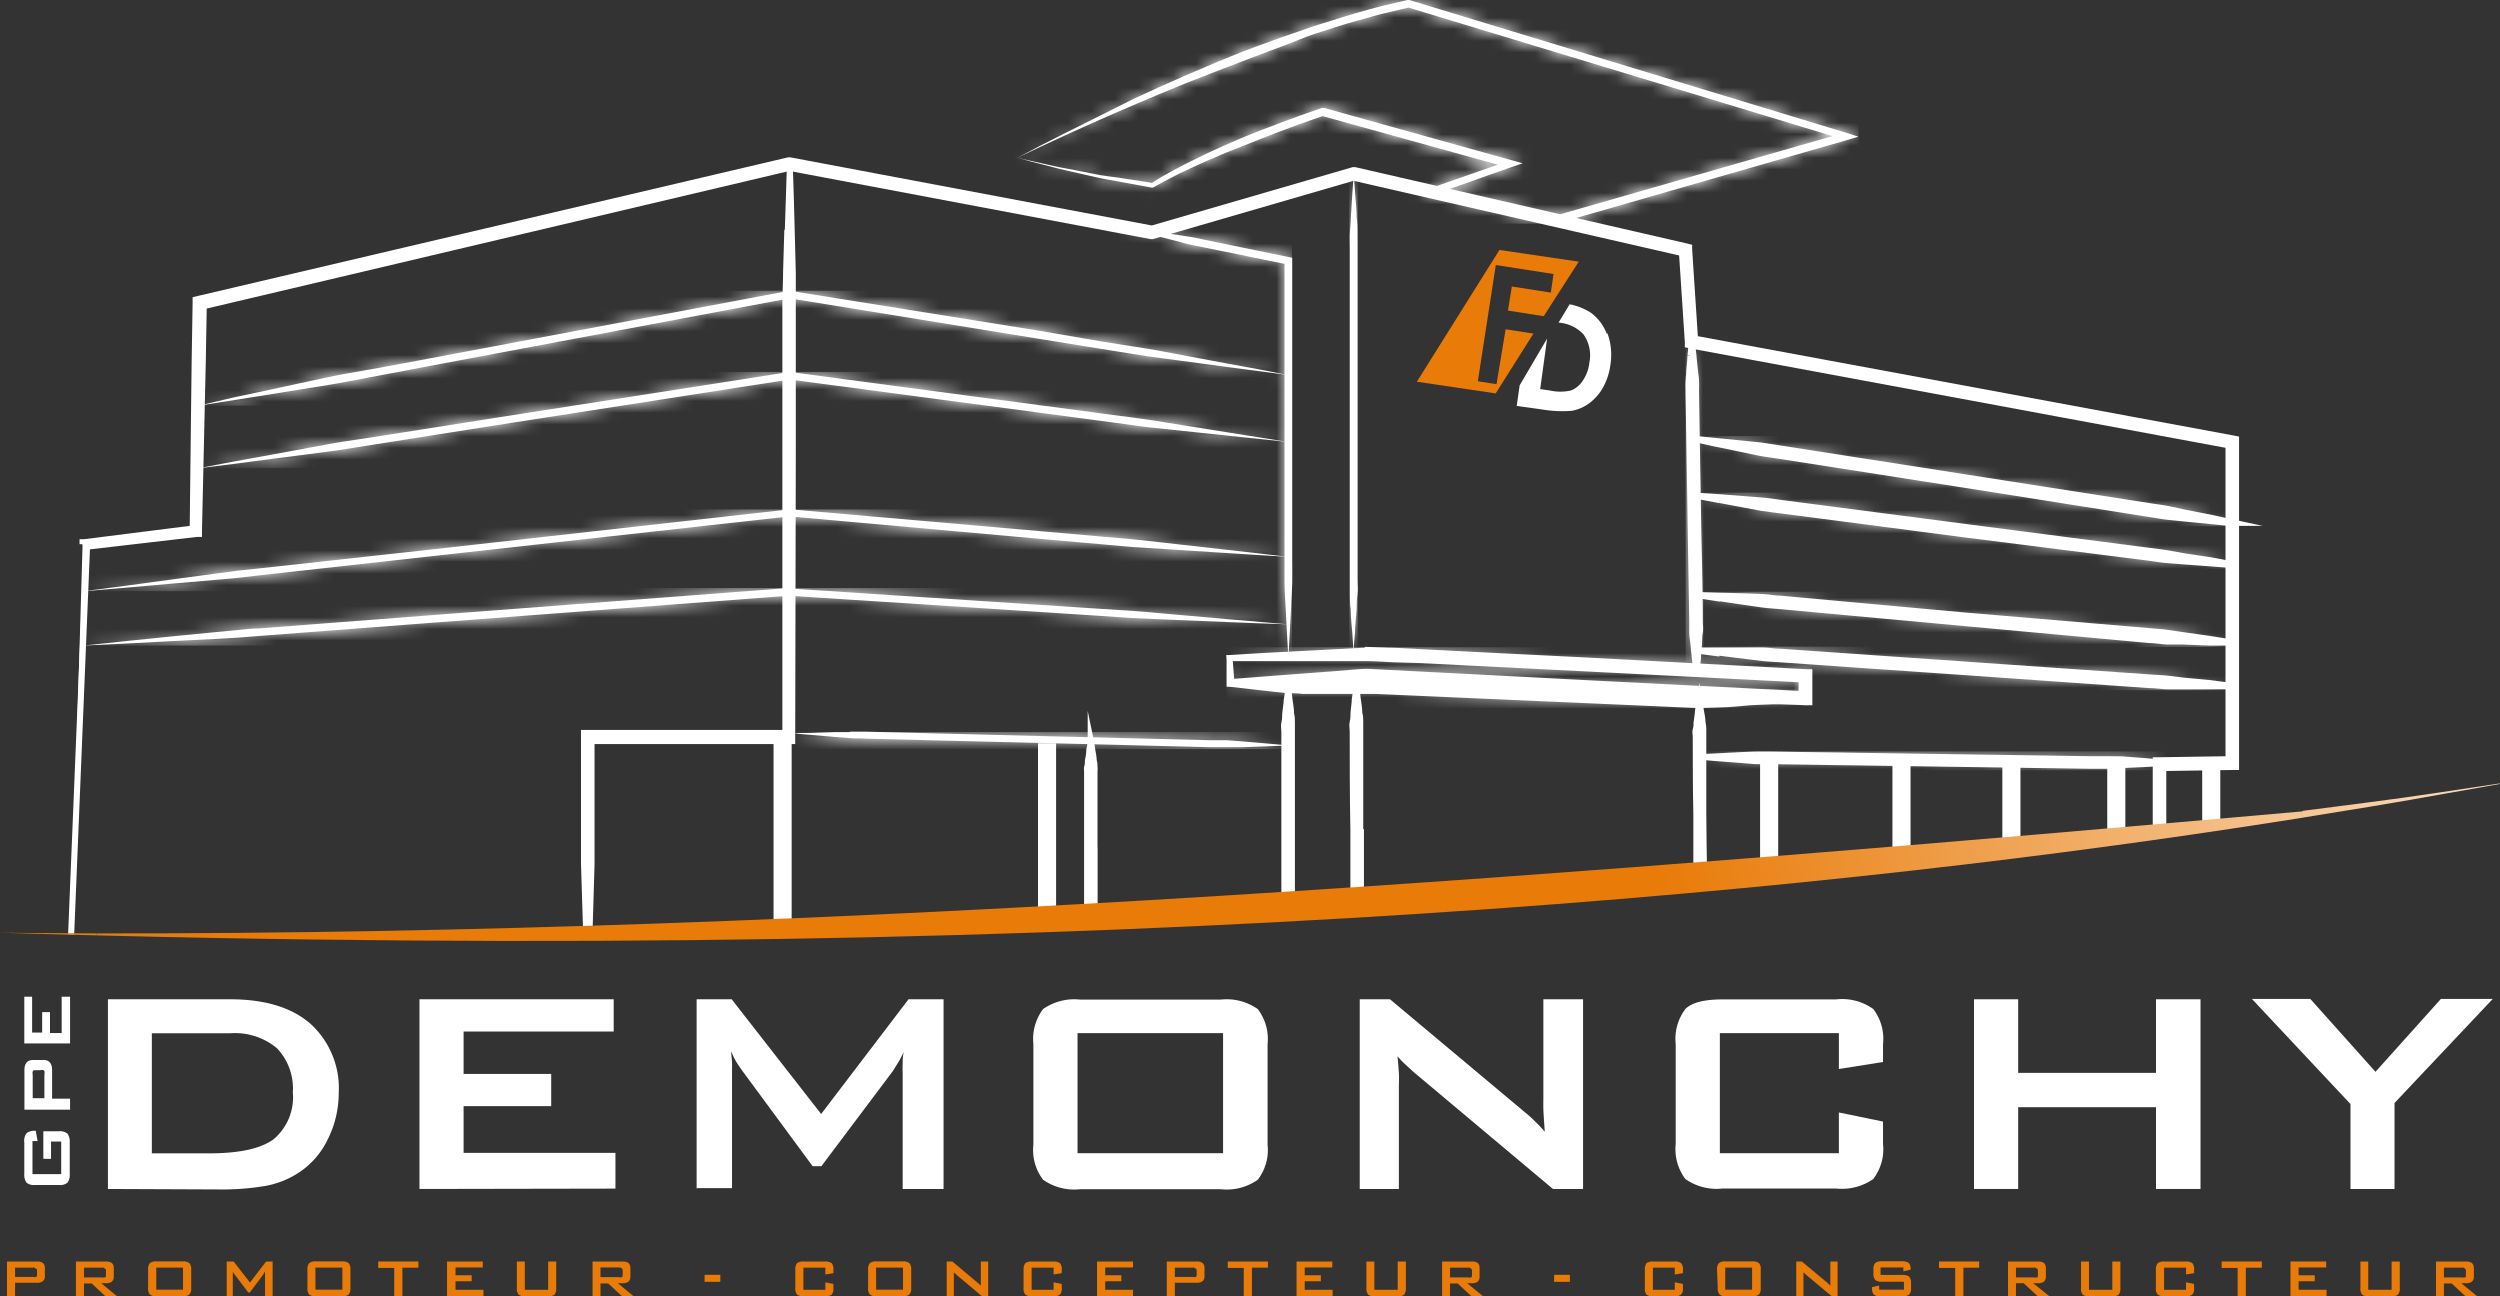 <svg xmlns="http://www.w3.org/2000/svg" xmlns:xlink="http://www.w3.org/1999/xlink" viewBox="0 0 214.03 110.98"><rect x="0" y="0" width="214.03" height="110.98" fill="#333333" stroke="none"/><defs><mask id="a" x="86.94" y="0" width="72.21" height="19.15" maskUnits="userSpaceOnUse"><g transform="translate(0 0)"><path d="M120.5,0l-2.22.52-1.09.29-1.09.31L115,1.45l-1.08.34c-.72.23-1.45.44-2.16.7l-2.14.74L107.5,4c-.71.26-1.41.53-2.11.82s-1.4.57-2.09.87l-2.08.89-2.07.92-2.05.94-2,1-2,1-2,1c-1.34.67-2.69,1.36-4,2.07,1.35-.66,2.72-1.29,4.09-1.92.69-.31,1.37-.63,2.06-.93s1.37-.62,2.07-.92l2.07-.89,2.08-.88,2.09-.86,2.1-.82c.7-.29,1.41-.54,2.11-.81s1.4-.55,2.11-.81l2.11-.79L112,3.09c.71-.26,1.43-.46,2.15-.7l1.07-.34,1.08-.31,1.09-.3c.36-.11.72-.21,1.08-.29l2.11-.5,36.31,11L133.1,18.48l-9.39-2.16,5.65-2,1-.34-1-.28-16-4.46-.09,0-.1,0q-1.89.64-3.75,1.35l-.94.36q-.47.16-.93.36l-.93.37c-.31.12-.61.26-.92.39l-.91.4-.91.41-.91.43-.9.44c-.3.14-.59.3-.89.45l-.89.47-.87.49-.8.49-2.87-.44L95,15.11,94.23,15l-1.46-.29-1.46-.28-.73-.14-.73-.16-1.46-.33c-.48-.1-1-.22-1.44-.34.48.14,1,.28,1.43.4l1.45.37.72.19.72.17,1.46.33,1.45.33.73.14.74.13,2.94.54h.06l.06,0,.87-.48.88-.46c.29-.16.59-.3.89-.44s.59-.29.9-.42l.9-.41.91-.39c.3-.14.61-.26.91-.39l.93-.37,1.84-.73c.62-.25,1.23-.49,1.85-.72,1.21-.46,2.43-.9,3.64-1.31l15,4.16-5.73,2-1,.37,1.08.25,10.54,2.42.09,0,.07,0L158.1,12l1-.3-1-.32L120.65,0l-.08,0-.08,0Z" fill="#fff"></path></g></mask><mask id="b" x="95.78" y="19.35" width="14.82" height="36.99" maskUnits="userSpaceOnUse"><g transform="translate(0 0)"><path d="M97.59,19.83l1.79.46,1.79.47c.29.08.59.16.9.22l.9.18,7,1.43V47.84c0,.71,0,1.42,0,2.12s.07,1.42.1,2.13l.11,2.12.12,2.13.12-2.13.11-2.12c0-.71.08-1.42.1-2.13s0-1.41,0-2.12V22.07l-.25-.05-7.24-1.49-.9-.19c-.3-.06-.61-.1-.92-.15l-1.83-.28-1.83-.28-1.83-.27,1.79.48Z" fill="#fff"></path></g></mask><mask id="c" x="144.29" y="28.98" width="1.54" height="28.92" maskUnits="userSpaceOnUse"><g transform="translate(0 0)"><path d="M144.72,30.46c0,.39-.06.87-.1,1.4q0,.41-.06.87a3.53,3.53,0,0,0,0,.46c0,.16,0,.32,0,.49.05,2.66.11,6.21.16,9.76s.12,7.1.16,9.77c0,.33,0,.65,0,.95s.06.59.09.86c.05.54.1,1,.14,1.4.09.78.15,1.22.15,1.22s0-.44.1-1.22c0-.39.07-.87.1-1.4,0-.27,0-.56.06-.87s0-.62,0-.95c0-2.67-.1-6.22-.16-9.77s-.12-7.1-.16-9.77v-.49a3.46,3.46,0,0,0,0-.46c0-.31-.05-.59-.08-.86-.06-.54-.11-1-.14-1.4l-.14-1.22-.11,1.22" fill="#fff"></path></g></mask><mask id="d" x="105" y="55.41" width="50.14" height="4.94" maskUnits="userSpaceOnUse"><g transform="translate(0 0)"><path d="M105.26,56.34H117c.78,0,1.56.07,2.33.1l2.35.07,4.69.24,9.39.47,18.48.94v1.26l-18.41-.93L126.45,58l-4.69-.24-4.69-.24h0c-.49,0-1,.06-1.47.09l-1.46.12-2.93.22-5.79.44ZM117,55.7l-5.87.31-2.93.15-2.93.18v2.19h.07l5.88-.15,2.94-.07,1.47,0,1.44,0c1.56,0,3.12.11,4.68.19l4.69.2,9.37.47,18.75.95.34,0V57.55l-.31,0-18.78-1-9.39-.47-4.7-.24-2.35-.12c-.78,0-1.56-.06-2.34-.08l0,0Z" fill="#fff"></path></g></mask><mask id="e" x="115.52" y="14.86" width="0.71" height="41.12" maskUnits="userSpaceOnUse"><g transform="translate(0 0)"><path d="M115.86,15.33c0,.3-.06.74-.09,1.3s-.08,1.25-.12,2c0,.39-.05.81-.08,1.25s0,.89,0,1.38c0,3.85,0,9,0,14.13s0,10.28,0,14.13c0,.48,0,1,0,1.38s0,.86.07,1.25c0,.78.09,1.46.13,2,.07,1.13.12,1.77.12,1.77s0-.64.12-1.77c0-.56.08-1.24.13-2,0-.4,0-.81.07-1.25s0-.9,0-1.38c0-3.86,0-9,0-14.13s0-10.28,0-14.14c0-.48,0-1,0-1.38s0-.86-.07-1.25c0-.78-.09-1.46-.12-2s-.07-1-.09-1.31l0-.46,0,.46" fill="#fff"></path></g></mask><mask id="f" x="67.5" y="62.67" width="42.78" height="1.46" maskUnits="userSpaceOnUse"><g transform="translate(0 0)"><path d="M72.75,62.68l-1.29,0-2.12.07c-.58,0-1,0-1.36.05l-.48,0,.48,0,1.36.11,2.1.18,1.3.1c.45.05.94,0,1.44.05l14.7.36,14.7.37c.51,0,1,0,1.44,0l1.3,0,2.11-.07,1.85-.08-1.84-.17-2.11-.18-1.29-.1c-.46,0-.94,0-1.44,0l-14.7-.36-14.71-.37c-.42,0-.81,0-1.2,0h-.24" fill="#fff"></path></g></mask><mask id="g" x="145.11" y="64.33" width="40.45" height="1.61" maskUnits="userSpaceOnUse"><g transform="translate(0 0)"><path d="M150.27,64.6l-1.21.05-2,.1-1.27.06-.45,0,.45,0c.28,0,.71.07,1.26.1l2,.15,1.21.1c.25,0,.51,0,.78,0h.56l13.73.2,13.72.2h.57c.27,0,.53,0,.77,0l1.22-.06,2-.09,1.71-.1-1.71-.15-2-.15L180.41,65c-.25,0-.5,0-.77,0h-.58l-13.72-.2-13.73-.2h-1.34" fill="#fff"></path></g></mask><mask id="h" x="105.03" y="58.21" width="49.46" height="2.41" maskUnits="userSpaceOnUse"><g transform="translate(0 0)"><path d="M111.56,58.47c-.42,0-.84,0-1.25.06l-2.5,0h-2.52l2.5.29,1.25.14,1.27.13c.41,0,.83,0,1.25.06h5.63l.63,0,2.51.11,5,.22,20.07.88h0l2.2-.07c.37,0,.74-.05,1.11-.07l1.09-.1L152,60c.73-.05,1.46-.13,2.2-.19L152,59.72l-2.2,0-1.11,0c-.36,0-.73,0-1.1,0-.72,0-1.45.09-2.17.09l-20.07-.9-5-.24-2.51-.1-.63,0h-5.66" fill="#fff"></path></g></mask><mask id="i" x="16.97" y="24.89" width="93.32" height="9.84" maskUnits="userSpaceOnUse"><g transform="translate(0 0)"><path d="M67.53,24.9,42.22,29.66,35.9,30.85l-3.17.59L29.57,32c-1.06.19-2.11.43-3.16.65l-3.14.68L20.12,34,17,34.73l3.19-.5,3.18-.51,3.18-.51c1.06-.18,2.12-.33,3.17-.54l3.17-.6L36,31.48l6.33-1.19,25.26-4.75L88.9,29l5.33.86,2.67.43,1.33.21,1.34.18,5.36.72,5.37.71c-1.77-.35-3.55-.69-5.31-1l-5.32-1c-.44-.08-.88-.17-1.33-.24s-.89-.14-1.33-.21l-2.67-.42L89,28.32,67.66,24.9h-.13Z" fill="#fff"></path></g></mask><mask id="j" x="16.97" y="31.84" width="93.32" height="8.24" maskUnits="userSpaceOnUse"><g transform="translate(0 0)"><path d="M67.54,31.85,42.24,35.8l-6.33,1-3.17.5-3.16.48c-1.06.16-2.11.37-3.16.56l-3.14.58-3.15.57-3.15.6,3.18-.39,3.17-.42,3.18-.41c1.06-.15,2.12-.26,3.17-.44l3.17-.5L36,37.43l6.33-1L67.6,32.49l21.3,2.83,5.34.71,2.66.36c.45.06.89.13,1.34.18s.89.1,1.34.14l5.35.57,5.36.56L105,37l-5.31-.85c-.44-.07-.88-.15-1.33-.21L97,35.75l-2.67-.35L89,34.69,67.65,31.85h-.11Z" fill="#fff"></path></g></mask><mask id="k" x="7.12" y="43.6" width="103.16" height="7.06" maskUnits="userSpaceOnUse"><g transform="translate(0 0)"><path d="M67.56,43.61,37.32,47,22.21,48.66l-1.9.2-1.88.25-3.77.51c-2.52.34-5,.68-7.54,1,2.53-.2,5.06-.43,7.58-.65l3.79-.33c.63-.06,1.27-.1,1.89-.17l1.89-.22,15.12-1.68,30.2-3.36L88.9,46.12l5.34.47,2.66.24,2.68.17,5.34.34,2.68.17,2.67.16-2.66-.31-2.67-.3-5.32-.6L97,46.17l-2.67-.23L89,45.47,67.61,43.6h0Z" fill="#fff"></path></g></mask><mask id="l" x="7.12" y="50.34" width="103.16" height="4.93" maskUnits="userSpaceOnUse"><g transform="translate(0 0)"><path d="M67.48,50.34l-30.19,2.3L22.2,53.8c-.63,0-1.26.08-1.89.14s-1.26.12-1.88.18l-3.77.37c-2.52.25-5,.51-7.54.78q3.8-.17,7.57-.38l3.78-.19,1.89-.11,1.89-.15,15.09-1.15L67.51,51l21.37,1.38,5.34.35,2.67.18,2.68.12,5.36.22c1.78.08,3.57.14,5.36.2L105,53l-5.34-.47c-.89-.08-1.78-.17-2.67-.23l-2.67-.17-5.35-.35-21.39-1.4h0Z" fill="#fff"></path></g></mask><mask id="m" x="144.8" y="37.33" width="46.7" height="7.72" maskUnits="userSpaceOnUse"><g transform="translate(0 0)"><path d="M147,38l2.26.47c.43.1.9.19,1.39.29s1,.15,1.55.24l15.87,2.48L184,44c.55.07,1.06.19,1.56.24l1.41.14,2.3.23,1.48.15.52,0-.51-.11-1.46-.32L187,43.88l-1.39-.3c-.5-.1-1-.15-1.56-.24l-15.87-2.48-15.88-2.48c-.54-.07-1.05-.18-1.55-.24L149.35,38l-2.29-.23-2-.19,2,.44" fill="#fff"></path></g></mask><mask id="n" x="145.03" y="42.17" width="46.47" height="6.5" maskUnits="userSpaceOnUse"><g transform="translate(0 0)"><path d="M147.25,42.81l2.25.42,1.38.26c.49.08,1,.12,1.55.2l15.79,2.06,15.8,2c.53.07,1,.16,1.54.2l1.4.11,2.28.17c.64.06,1.14.08,1.47.11l.53,0-.52-.09c-.33-.07-.82-.17-1.45-.28L187,47.63l-1.39-.25c-.49-.09-1-.13-1.54-.21l-15.8-2.05-15.79-2.06c-.54-.06-1-.16-1.55-.2s-1-.08-1.4-.11l-2.29-.18-2-.13,2,.38" fill="#fff"></path></g></mask><mask id="o" x="145.03" y="50.66" width="46.38" height="4.73" maskUnits="userSpaceOnUse"><g transform="translate(0 0)"><path d="M147.25,51.22l2.25.33,1.38.2c.49.07,1,.09,1.54.14l15.77,1.45L184,54.79c.54,0,1.05.12,1.54.13l1.4,0,2.27.09,1.47,0h.51l-.51-.07-1.45-.23-2.25-.32-1.38-.2c-.49-.08-1-.09-1.54-.15L168.24,52.7l-15.76-1.44c-.54,0-1-.12-1.54-.14l-1.4-.06L147.27,51l-2-.06,2,.31" fill="#fff"></path></g></mask><mask id="p" x="145" y="55.36" width="46.5" height="3.73" maskUnits="userSpaceOnUse"><g transform="translate(0 0)"><path d="M147.23,55.88l2.26.28,1.39.17c.49.06,1,.07,1.54.11,4.31.3,10.06.71,15.81,1.1L184,58.65c.54,0,1.06.09,1.55.1l1.4,0,2.28,0h2l-.52-.07-1.45-.19L187,58.28l-1.39-.17c-.49-.06-1-.06-1.55-.11l-15.8-1.1-15.81-1.1c-.53,0-1.05-.1-1.54-.11l-1.4,0-2.28,0-2,0,2,.26" fill="#fff"></path></g></mask><linearGradient id="q" x1="236.7" y1="51.61" x2="145.8" y2="24.78" gradientTransform="matrix(1, 0, 0, -1, 0, 110.68)" gradientUnits="userSpaceOnUse"><stop offset="0" stop-color="#fff"></stop><stop offset="1" stop-color="#e97b08"></stop></linearGradient><linearGradient id="r" x1="225.12" y1="95.95" x2="132.96" y2="68.74" xlink:href="#q"></linearGradient><linearGradient id="s" x1="230.57" y1="73.5" x2="138.87" y2="46.43" xlink:href="#q"></linearGradient></defs><title>logo</title><path d="M67,79.5V63.2" transform="translate(0 0)" fill="none" stroke="#fff" stroke-miterlimit="10" stroke-width="1.55"></path><path d="M89.64,78.68V63.63" transform="translate(0 0)" fill="none" stroke="#fff" stroke-miterlimit="10" stroke-width="1.55"></path><path d="M151.46,74.36v-9" transform="translate(0 0)" fill="none" stroke="#fff" stroke-miterlimit="10" stroke-width="1.55"></path><path d="M162.79,73.23V65.34" transform="translate(0 0)" fill="none" stroke="#fff" stroke-miterlimit="10" stroke-width="1.55"></path><path d="M172.2,72.23V65.34" transform="translate(0 0)" fill="none" stroke="#fff" stroke-miterlimit="10" stroke-width="1.55"></path><path d="M181.18,71.32v-6" transform="translate(0 0)" fill="none" stroke="#fff" stroke-miterlimit="10" stroke-width="1.55"></path><path d="M189.31,70.33v-5" transform="translate(0 0)" fill="none" stroke="#fff" stroke-miterlimit="10" stroke-width="1.55"></path><path d="M5.05,96.85a1,1,0,0,1,.73.21,1.17,1.17,0,0,1,.19.75v2.68a1.18,1.18,0,0,1-.19.76,1,1,0,0,1-.73.2H3a1,1,0,0,1-.73-.2,1.18,1.18,0,0,1-.19-.76V97.81A1.06,1.06,0,0,1,2.29,97a1.16,1.16,0,0,1,.77-.19l.16.88H2.78v2.83H5.24V97.73H4.37v1.48H3.71V96.85Z" transform="translate(0 0)" fill="#fff"></path><path d="M3.7,90.74c.5,0,.76.29.76.88v2.44H6V95H2.09V91.62q0-.87.75-.87H3.7Zm-.23.88H3.06c-.13,0-.22,0-.26.11a.65.65,0,0,0,0,.29v2h1V92a.65.65,0,0,0,0-.29c0-.08-.13-.11-.26-.11Z" transform="translate(0 0)" fill="#fff"></path><path d="M6,85.33v4H2.08v-4h.67v3.07h.86V86.65h.67v1.79h1V85.33Z" transform="translate(0 0)" fill="#fff"></path><path d="M120.5,0l-2.22.52-1.09.29-1.09.31L115,1.45l-1.08.34c-.72.23-1.45.44-2.16.7l-2.14.74L107.5,4c-.71.26-1.41.53-2.11.82s-1.4.57-2.09.87l-2.08.89-2.07.92-2.05.94-2,1-2,1-2,1c-1.34.67-2.69,1.36-4,2.07,1.35-.66,2.72-1.29,4.09-1.92.69-.31,1.37-.63,2.06-.93s1.37-.62,2.07-.92l2.07-.89,2.08-.88,2.09-.86,2.1-.82c.7-.29,1.41-.54,2.11-.81s1.4-.55,2.11-.81l2.11-.79L112,3.09c.71-.26,1.43-.46,2.15-.7l1.07-.34,1.08-.31,1.09-.3c.36-.11.72-.21,1.08-.29l2.11-.5,36.31,11L133.1,18.48l-9.39-2.16,5.65-2,1-.34-1-.28-16-4.46-.09,0-.1,0q-1.89.64-3.75,1.35l-.94.36q-.47.16-.93.36l-.93.37c-.31.12-.61.26-.92.39l-.91.4-.91.41-.91.43-.9.44c-.3.14-.59.3-.89.45l-.89.47-.87.49-.8.49-2.87-.44L95,15.11,94.23,15l-1.46-.29-1.46-.28-.73-.14-.73-.16-1.46-.33c-.48-.1-1-.22-1.44-.34.48.14,1,.28,1.43.4l1.45.37.72.19.72.17,1.46.33,1.45.33.73.14.74.13,2.94.54h.06l.06,0,.87-.48.88-.46c.29-.16.59-.3.89-.44s.59-.29.9-.42l.9-.41.91-.39c.3-.14.61-.26.91-.39l.93-.37,1.84-.73c.62-.25,1.23-.49,1.85-.72,1.21-.46,2.43-.9,3.64-1.31l15,4.16-5.73,2-1,.37,1.08.25,10.54,2.42.09,0,.07,0L158.1,12l1-.3-1-.32L120.65,0l-.08,0-.08,0Z" transform="translate(0 0)" fill="#fff"></path><g mask="url(#a)"><path d="M159.12,0H86.94V19.15h72.18Z" transform="translate(0 0)" fill="#fff"></path></g><path d="M97.59,19.83l1.79.46,1.79.47c.29.08.59.16.9.22l.9.18,7,1.43V47.84c0,.71,0,1.42,0,2.12s.07,1.42.1,2.13l.11,2.12.12,2.13.12-2.13.11-2.12c0-.71.08-1.42.1-2.13s0-1.41,0-2.12V22.07l-.25-.05-7.24-1.49-.9-.19c-.3-.06-.61-.1-.92-.15l-1.83-.28-1.83-.28-1.83-.27,1.79.48Z" transform="translate(0 0)" fill="#fff"></path><g mask="url(#b)"><path d="M110.61,19.35H95.8v37h14.81Z" transform="translate(0 0)" fill="#fff"></path></g><path d="M144.72,30.46c0,.39-.06.87-.1,1.4q0,.41-.06.87a3.53,3.53,0,0,0,0,.46c0,.16,0,.32,0,.49.05,2.66.11,6.21.16,9.76s.12,7.1.16,9.77c0,.33,0,.65,0,.95s.06.59.09.86c.05.54.1,1,.14,1.4.09.78.15,1.22.15,1.22s0-.44.1-1.22c0-.39.07-.87.1-1.4,0-.27,0-.56.06-.87s0-.62,0-.95c0-2.67-.1-6.22-.16-9.77s-.12-7.1-.16-9.77v-.49a3.46,3.46,0,0,0,0-.46c0-.31-.05-.59-.08-.86-.06-.54-.11-1-.14-1.4l-.14-1.22-.11,1.22" transform="translate(0 0)" fill="#fff"></path><g mask="url(#c)"><path d="M145.57,29.24h-1v28.4h1Z" transform="translate(0 0)" fill="#fff" stroke="#fff" stroke-miterlimit="10" stroke-width="0.52"></path></g><path d="M144.72,30.46c0,.39-.06.87-.1,1.4q0,.41-.06.87a3.53,3.53,0,0,0,0,.46c0,.16,0,.32,0,.49.05,2.66.11,6.21.16,9.76s.12,7.1.16,9.77c0,.33,0,.65,0,.95s.06.59.09.86c.05.54.1,1,.14,1.4.09.78.15,1.22.15,1.22s0-.44.1-1.22c0-.39.07-.87.1-1.4,0-.27,0-.56.06-.87s0-.62,0-.95c0-2.67-.1-6.22-.16-9.77s-.12-7.1-.16-9.77v-.49a3.46,3.46,0,0,0,0-.46c0-.31-.05-.59-.08-.86-.06-.54-.11-1-.14-1.4l-.14-1.22-.11,1.22" transform="translate(0 0)" fill="none" stroke="#fff" stroke-miterlimit="10" stroke-width="0.52"></path><path d="M105.26,56.34H117c.78,0,1.56.07,2.33.1l2.35.07,4.69.24,9.39.47,18.48.94v1.26l-18.41-.93L126.45,58l-4.69-.24-4.69-.24h0c-.49,0-1,.06-1.47.09l-1.46.12-2.93.22-5.79.44ZM117,55.7l-5.87.31-2.93.15-2.93.18v2.19h.07l5.88-.15,2.94-.07,1.47,0,1.44,0c1.56,0,3.12.11,4.68.19l4.69.2,9.37.47,18.75.95.34,0V57.55l-.31,0-18.78-1-9.39-.47-4.7-.24-2.35-.12c-.78,0-1.56-.06-2.34-.08l0,0Z" transform="translate(0 0)" fill="#fff"></path><g mask="url(#d)"><path d="M154.87,55.67H105.25V60.1h49.62Z" transform="translate(0 0)" fill="#fff" stroke="#fff" stroke-miterlimit="10" stroke-width="0.52"></path></g><path d="M105.26,56.34H117c.78,0,1.56.07,2.33.1l2.35.07,4.69.24,9.39.47,18.48.94v1.26l-18.41-.93L126.45,58l-4.69-.24-4.69-.24h0c-.49,0-1,.06-1.47.09l-1.46.12-2.93.22-5.79.44ZM117,55.7l-5.87.31-2.93.15-2.93.18v2.19h.07l5.88-.15,2.94-.07,1.47,0,1.44,0c1.56,0,3.12.11,4.68.19l4.69.2,9.37.47,18.75.95.34,0V57.55l-.31,0-18.78-1-9.39-.47-4.7-.24-2.35-.12c-.78,0-1.56-.06-2.34-.08l0,0Z" transform="translate(0 0)" fill="none" stroke="#fff" stroke-miterlimit="10" stroke-width="0.52"></path><path d="M115.86,15.33c0,.3-.06.74-.09,1.3s-.08,1.25-.12,2c0,.39-.05.81-.08,1.25s0,.89,0,1.38c0,3.85,0,9,0,14.13s0,10.28,0,14.13c0,.48,0,1,0,1.38s0,.86.07,1.25c0,.78.09,1.46.13,2,.07,1.13.12,1.77.12,1.77s0-.64.12-1.77c0-.56.08-1.24.13-2,0-.4,0-.81.07-1.25s0-.9,0-1.38c0-3.86,0-9,0-14.13s0-10.28,0-14.14c0-.48,0-1,0-1.38s0-.86-.07-1.25c0-.78-.09-1.46-.12-2s-.07-1-.09-1.31l0-.46,0,.46" transform="translate(0 0)" fill="#fff"></path><g mask="url(#e)"><path d="M116.23,14.87h-.71V56h.71Z" transform="translate(0 0)" fill="#fff"></path></g><path d="M72.75,62.68l-1.29,0-2.12.07c-.58,0-1,0-1.36.05l-.48,0,.48,0,1.36.11,2.1.18,1.3.1c.45.05.94,0,1.44.05l14.7.36,14.7.37c.51,0,1,0,1.44,0l1.3,0,2.11-.07,1.85-.08-1.84-.17-2.11-.18-1.29-.1c-.46,0-.94,0-1.44,0l-14.7-.36-14.71-.37c-.42,0-.81,0-1.2,0h-.24" transform="translate(0 0)" fill="#fff"></path><g mask="url(#f)"><path d="M110.28,62.67H67.5v1.46h42.78Z" transform="translate(0 0)" fill="#fff"></path></g><path d="M150.27,64.6l-1.21.05-2,.1-1.27.06-.45,0,.45,0c.28,0,.71.07,1.26.1l2,.15,1.21.1c.25,0,.51,0,.78,0h.56l13.73.2,13.72.2h.57c.27,0,.53,0,.77,0l1.22-.06,2-.09,1.71-.1-1.71-.15-2-.15L180.41,65c-.25,0-.5,0-.77,0h-.58l-13.72-.2-13.73-.2h-1.34" transform="translate(0 0)" fill="#fff"></path><g mask="url(#g)"><path d="M185.3,64.59H145.37v1.09H185.3Z" transform="translate(0 0)" fill="#fff" stroke="#fff" stroke-miterlimit="10" stroke-width="0.52"></path></g><path d="M150.27,64.6l-1.21.05-2,.1-1.27.06-.45,0,.45,0c.28,0,.71.07,1.26.1l2,.15,1.21.1c.25,0,.51,0,.78,0h.56l13.73.2,13.72.2h.57c.27,0,.53,0,.77,0l1.22-.06,2-.09,1.71-.1-1.71-.15-2-.15L180.41,65c-.25,0-.5,0-.77,0h-.58l-13.72-.2-13.73-.2h-1.34" transform="translate(0 0)" fill="none" stroke="#fff" stroke-miterlimit="10" stroke-width="0.52"></path><path d="M111.56,58.47c-.42,0-.84,0-1.25.06l-2.5,0h-2.52l2.5.29,1.25.14,1.27.13c.41,0,.83,0,1.25.06h5.63l.63,0,2.51.11,5,.22,20.07.88h0l2.2-.07c.37,0,.74-.05,1.11-.07l1.09-.1L152,60c.73-.05,1.46-.13,2.2-.19L152,59.72l-2.2,0-1.11,0c-.36,0-.73,0-1.1,0-.72,0-1.45.09-2.17.09l-20.07-.9-5-.24-2.51-.1-.63,0h-5.66" transform="translate(0 0)" fill="#fff"></path><g mask="url(#h)"><path d="M154.23,58.47H105.29v1.9h48.94Z" transform="translate(0 0)" fill="#fff" stroke="#fff" stroke-miterlimit="10" stroke-width="0.52"></path></g><path d="M111.56,58.47c-.42,0-.84,0-1.25.06l-2.5,0h-2.52l2.5.29,1.25.14,1.27.13c.41,0,.83,0,1.25.06h5.63l.63,0,2.51.11,5,.22,20.07.88h0l2.2-.07c.37,0,.74-.05,1.11-.07l1.09-.1L152,60c.73-.05,1.46-.13,2.2-.19L152,59.72l-2.2,0-1.11,0c-.36,0-.73,0-1.1,0-.72,0-1.45.09-2.17.09l-20.07-.9-5-.24-2.51-.1-.63,0h-5.66" transform="translate(0 0)" fill="none" stroke="#fff" stroke-miterlimit="10" stroke-width="0.52"></path><path d="M67.53,24.9,42.22,29.66,35.9,30.85l-3.17.59L29.57,32c-1.06.19-2.11.43-3.16.65l-3.14.68L20.12,34,17,34.73l3.19-.5,3.18-.51,3.18-.51c1.06-.18,2.12-.33,3.17-.54l3.17-.6L36,31.48l6.33-1.19,25.26-4.75L88.9,29l5.33.86,2.67.43,1.33.21,1.34.18,5.36.72,5.37.71c-1.77-.35-3.55-.69-5.31-1l-5.32-1c-.44-.08-.88-.17-1.33-.24s-.89-.14-1.33-.21l-2.67-.42L89,28.32,67.66,24.9h-.13Z" transform="translate(0 0)" fill="#fff"></path><g mask="url(#i)"><path d="M110.28,24.89H17v9.84h93.31Z" transform="translate(0 0)" fill="#fff"></path></g><path d="M67.54,31.85,42.24,35.8l-6.33,1-3.17.5-3.16.48c-1.06.16-2.11.37-3.16.56l-3.14.58-3.15.57-3.15.6,3.18-.39,3.17-.42,3.18-.41c1.06-.15,2.12-.26,3.17-.44l3.17-.5L36,37.43l6.33-1L67.6,32.49l21.3,2.83,5.34.71,2.66.36c.45.06.89.13,1.34.18s.89.1,1.34.14l5.35.57,5.36.56L105,37l-5.31-.85c-.44-.07-.88-.15-1.33-.21L97,35.75l-2.67-.35L89,34.69,67.65,31.85h-.11Z" transform="translate(0 0)" fill="#fff"></path><g mask="url(#j)"><path d="M110.28,31.84H17v8.24h93.31Z" transform="translate(0 0)" fill="#fff"></path></g><path d="M67.56,43.61,37.32,47,22.21,48.66l-1.9.2-1.88.25-3.77.51c-2.52.34-5,.68-7.54,1,2.53-.2,5.06-.43,7.58-.65l3.79-.33c.63-.06,1.27-.1,1.89-.17l1.89-.22,15.12-1.68,30.2-3.36L88.9,46.12l5.34.47,2.66.24,2.68.17,5.34.34,2.68.17,2.67.16-2.66-.31-2.67-.3-5.32-.6L97,46.17l-2.67-.23L89,45.47,67.61,43.6h0Z" transform="translate(0 0)" fill="#fff"></path><g mask="url(#k)"><path d="M110.28,43.61H7.12v7H110.28Z" transform="translate(0 0)" fill="#fff"></path></g><path d="M67.48,50.34l-30.19,2.3L22.2,53.8c-.63,0-1.26.08-1.89.14s-1.26.12-1.88.18l-3.77.37c-2.52.25-5,.51-7.54.78q3.8-.17,7.57-.38l3.78-.19,1.89-.11,1.89-.15,15.09-1.15L67.51,51l21.37,1.38,5.34.35,2.67.18,2.68.12,5.36.22c1.78.08,3.57.14,5.36.2L105,53l-5.34-.47c-.89-.08-1.78-.17-2.67-.23l-2.67-.17-5.35-.35-21.39-1.4h0Z" transform="translate(0 0)" fill="#fff"></path><g mask="url(#l)"><path d="M110.28,50.34H7.12v4.93H110.28Z" transform="translate(0 0)" fill="#fff"></path></g><path d="M147,38l2.26.47c.43.1.9.19,1.39.29s1,.15,1.55.24l15.87,2.48L184,44c.55.07,1.06.19,1.56.24l1.41.14,2.3.23,1.48.15.52,0-.51-.11-1.46-.32L187,43.88l-1.39-.3c-.5-.1-1-.15-1.56-.24l-15.87-2.48-15.88-2.48c-.54-.07-1.05-.18-1.55-.24L149.35,38l-2.29-.23-2-.19,2,.44" transform="translate(0 0)" fill="#fff"></path><g mask="url(#m)"><path d="M191.24,37.59H145.05v7.2h46.19Z" transform="translate(0 0)" fill="#fff" stroke="#fff" stroke-miterlimit="10" stroke-width="0.52"></path></g><path d="M147,38l2.26.47c.43.1.9.19,1.39.29s1,.15,1.55.24l15.87,2.48L184,44c.55.07,1.06.19,1.56.24l1.41.14,2.3.23,1.48.15.52,0-.51-.11-1.46-.32L187,43.88l-1.39-.3c-.5-.1-1-.15-1.56-.24l-15.87-2.48-15.88-2.48c-.54-.07-1.05-.18-1.55-.24L149.35,38l-2.29-.23-2-.19,2,.44" transform="translate(0 0)" fill="none" stroke="#fff" stroke-miterlimit="10" stroke-width="0.52"></path><path d="M147.25,42.81l2.25.42,1.38.26c.49.08,1,.12,1.55.2l15.79,2.06,15.8,2c.53.07,1,.16,1.54.2l1.4.11,2.28.17c.64.06,1.14.08,1.47.11l.53,0-.52-.09c-.33-.07-.82-.17-1.45-.28L187,47.63l-1.39-.25c-.49-.09-1-.13-1.54-.21l-15.8-2.05-15.79-2.06c-.54-.06-1-.16-1.55-.2s-1-.08-1.4-.11l-2.29-.18-2-.13,2,.38" transform="translate(0 0)" fill="#fff"></path><g mask="url(#n)"><path d="M191.24,42.43h-46v6h46Z" transform="translate(0 0)" fill="#fff" stroke="#fff" stroke-miterlimit="10" stroke-width="0.52"></path></g><path d="M147.25,42.81l2.25.42,1.38.26c.49.08,1,.12,1.55.2l15.79,2.06,15.8,2c.53.07,1,.16,1.54.2l1.4.11,2.28.17c.64.06,1.14.08,1.47.11l.53,0-.52-.09c-.33-.07-.82-.17-1.45-.28L187,47.63l-1.39-.25c-.49-.09-1-.13-1.54-.21l-15.8-2.05-15.79-2.06c-.54-.06-1-.16-1.55-.2s-1-.08-1.4-.11l-2.29-.18-2-.13,2,.38" transform="translate(0 0)" fill="none" stroke="#fff" stroke-miterlimit="10" stroke-width="0.52"></path><path d="M147.25,51.22l2.25.33,1.38.2c.49.07,1,.09,1.54.14l15.77,1.45L184,54.79c.54,0,1.05.12,1.54.13l1.4,0,2.27.09,1.47,0h.51l-.51-.07-1.45-.23-2.25-.32-1.38-.2c-.49-.08-1-.09-1.54-.15L168.24,52.7l-15.76-1.44c-.54,0-1-.12-1.54-.14l-1.4-.06L147.27,51l-2-.06,2,.31" transform="translate(0 0)" fill="#fff"></path><g mask="url(#o)"><path d="M191.15,50.92H145.29v4.2h45.86Z" transform="translate(0 0)" fill="#fff" stroke="#fff" stroke-miterlimit="10" stroke-width="0.52"></path></g><path d="M147.25,51.22l2.25.33,1.38.2c.49.07,1,.09,1.54.14l15.77,1.45L184,54.79c.54,0,1.05.12,1.54.13l1.4,0,2.27.09,1.47,0h.51l-.51-.07-1.45-.23-2.25-.32-1.38-.2c-.49-.08-1-.09-1.54-.15L168.24,52.7l-15.76-1.44c-.54,0-1-.12-1.54-.14l-1.4-.06L147.27,51l-2-.06,2,.31" transform="translate(0 0)" fill="none" stroke="#fff" stroke-miterlimit="10" stroke-width="0.52"></path><path d="M147.23,55.88l2.26.28,1.39.17c.49.06,1,.07,1.54.11,4.31.3,10.06.71,15.81,1.1L184,58.65c.54,0,1.06.09,1.55.1l1.4,0,2.28,0h2l-.52-.07-1.45-.19L187,58.28l-1.39-.17c-.49-.06-1-.06-1.55-.11l-15.8-1.1-15.81-1.1c-.53,0-1.05-.1-1.54-.11l-1.4,0-2.28,0-2,0,2,.26" transform="translate(0 0)" fill="#fff"></path><g mask="url(#p)"><path d="M191.24,55.62h-46v3.21h46Z" transform="translate(0 0)" fill="#fff" stroke="#fff" stroke-miterlimit="10" stroke-width="0.52"></path></g><path d="M147.23,55.88l2.26.28,1.39.17c.49.06,1,.07,1.54.11,4.31.3,10.06.71,15.81,1.1L184,58.65c.54,0,1.06.09,1.55.1l1.4,0,2.28,0h2l-.52-.07-1.45-.19L187,58.28l-1.39-.17c-.49-.06-1-.06-1.55-.11l-15.8-1.1-15.81-1.1c-.53,0-1.05-.1-1.54-.11l-1.4,0-2.28,0-2,0,2,.26" transform="translate(0 0)" fill="none" stroke="#fff" stroke-miterlimit="10" stroke-width="0.52"></path><path d="M6.09,80l1.36-33.2,9.37-1.09.21,0v-.21l.22-9.77.11-4.89.08-4.63L67.58,14.37v0h0l30.94,5.84h.07l.07,0,17.21-5L144,21.66l.5,7.61,0,.25.24.05,46.05,8.55V65l-5.92.09h-.31v5.52l.64-.08V65.75l5.93-.09h.3V37.59l-.25-.05L145.11,29l-.5-7.61,0-.23-.23-.06L116,14.57l-.09,0-.07,0-17.22,5L67.64,13.73H67.5L17,25.59l-.25.06v.25l-.08,4.89-.06,4.89-.11,9.57L7.23,46.42l-.16,0v.17" transform="translate(0 0)" fill="#fff"></path><path d="M6.09,80l1.36-33.2,9.37-1.09.21,0v-.21l.22-9.77.11-4.89.08-4.63L67.58,14.37v0h0l30.94,5.84h.07l.07,0,17.21-5L144,21.66l.5,7.61,0,.25.24.05,46.05,8.55V65l-5.92.09h-.31v5.52l.64-.08V65.75l5.93-.09h.3V37.59l-.25-.05L145.11,29l-.5-7.61,0-.23-.23-.06L116,14.57l-.09,0-.07,0-17.22,5L67.64,13.73H67.5L17,25.59l-.25.06v.25l-.08,4.89-.06,4.89-.11,9.57L7.23,46.42l-.16,0v.17" transform="translate(0 0)" fill="none" stroke="#fff" stroke-miterlimit="10" stroke-width="0.52"></path><path d="M67.39,20.26l-.09,3.06c0,1-.07,2-.06,3.05V38.61l0,24.14H50v.32l0,5.44v4.08c0,.45,0,.9,0,1.36l.17,5.44a2.18,2.18,0,0,0,0,.25h.31a2,2,0,0,1,0-.25L50.64,74c0-.46,0-.91,0-1.36v-9.2H67.82v-.32l.05-24.46,0-12.24c0-1,0-2,0-3.06l-.08-3.06-.08-3.06-.09-2.84h0l-.09,2.84-.1,3.06Z" transform="translate(0 0)" fill="#fff" stroke="#fff" stroke-miterlimit="10" stroke-width="0.52"></path><path d="M67.59,14.14v.23h0Z" transform="translate(0 0)" fill="#fff" stroke="#fff" stroke-miterlimit="10" stroke-width="0.52"></path><path d="M67.59,14.14v.23h0Z" transform="translate(0 0)" fill="#fff" stroke="#fff" stroke-miterlimit="10" stroke-width="0.52"></path><path d="M110.6,71V62.68c0-.29,0-.56,0-.81s0-.51-.07-.74c0-.46-.09-.86-.13-1.19-.07-.66-.12-1-.12-1s0,.38-.12,1c0,.33-.09.73-.13,1.19,0,.23,0,.48-.07.74s0,.52,0,.81v14.7l.64,0V71Z" transform="translate(0 0)" fill="#fff" stroke="#fff" stroke-miterlimit="10" stroke-width="0.52"></path><path d="M145.82,69.63c0-2.4,0-4.79,0-6.59,0-.22,0-.44,0-.65s-.05-.39-.07-.58c0-.36-.1-.68-.13-.94-.08-.52-.13-.82-.13-.82s-.05.3-.12.82c0,.27-.08.58-.12,1,0,.18,0,.38-.07.58s0,.42,0,.65c0,1.79,0,4.19.05,6.59,0,1.77,0,3.54,0,5.07l.65-.06C145.85,73.13,145.84,71.38,145.82,69.63Z" transform="translate(0 0)" fill="#fff" stroke="#fff" stroke-miterlimit="10" stroke-width="0.52"></path><path d="M116.45,71.08c0-3.07,0-6.14,0-8.44,0-.29,0-.57,0-.83s0-.51-.08-.75c0-.46-.09-.87-.13-1.2-.08-.68-.13-1.06-.13-1.06s0,.38-.12,1.06c0,.33-.08.74-.11,1.21,0,.23,0,.48-.07.74s0,.54,0,.83c0,2.31,0,5.38.06,8.46,0,2.05,0,4.09,0,5.91l.64,0c0-1.81,0-3.84,0-5.88Z" transform="translate(0 0)" fill="#fff" stroke="#fff" stroke-miterlimit="10" stroke-width="0.52"></path><path d="M93.7,72.81V66a1.09,1.09,0,0,0,0-.31c0-.2,0-.39-.07-.57,0-.36-.09-.67-.12-.93-.07-.51-.13-.8-.13-.8s0,.29-.12.8q0,.39-.12.93c0,.18,0,.37-.07.57a1.06,1.06,0,0,0,0,.31V78.29l.64,0V72.81Z" transform="translate(0 0)" fill="#fff" stroke="#fff" stroke-miterlimit="10" stroke-width="0.52"></path><path d="M9.24,101.79V85.55H19.69q4.47,0,6.87,2.08A7.45,7.45,0,0,1,29,93.57,8.86,8.86,0,0,1,28,97.66a7,7,0,0,1-2.64,2.87,7.73,7.73,0,0,1-2.64,1,22.17,22.17,0,0,1-4,.3ZM13,98.74H17.9q3.9,0,5.54-1.22a4.7,4.7,0,0,0,1.63-4,5,5,0,0,0-1.36-3.78,5.62,5.62,0,0,0-4-1.28H13V98.73Z" transform="translate(0 0)" fill="#fff"></path><path d="M35.91,101.79V85.55H52.54v2.76H39.69v3.63h7.5V94.7h-7.5v4h13v3.06Z" transform="translate(0 0)" fill="#fff"></path><path d="M59.64,101.79V85.55h3l7.66,9.82,7.48-9.82h3v16.24h-3.5v-10a7.38,7.38,0,0,1,0-.74c0-.3,0-.63.1-1-.21.42-.39.77-.54,1s-.3.5-.42.67l-6.1,8.12h-.75L63.57,91.7c-.22-.31-.42-.59-.58-.87A6.41,6.41,0,0,1,62.6,90c0,.34.06.65.07.92s0,.55,0,.8v10h-3Z" transform="translate(0 0)" fill="#fff"></path><path d="M88.47,89.39a4.26,4.26,0,0,1,.83-3,4.64,4.64,0,0,1,3.19-.81h12a4.62,4.62,0,0,1,3.19.81,4.21,4.21,0,0,1,.84,3V98a4.17,4.17,0,0,1-.84,3,4.62,4.62,0,0,1-3.19.81h-12A4.64,4.64,0,0,1,89.3,101a4.21,4.21,0,0,1-.83-3Zm3.78,9.34h12.46V88.45H92.25Z" transform="translate(0 0)" fill="#fff"></path><path d="M116.41,101.79V85.55H119l11.43,9.57c.39.32.74.62,1,.9a9.52,9.52,0,0,1,.82.87c-.06-.91-.11-1.56-.12-1.94s0-.67,0-.87V85.55h3.4v16.24h-2.58L121,91.76l-.76-.7q-.31-.3-.6-.63c.06.5.09,1,.12,1.42s0,.84,0,1.16v8.78Z" transform="translate(0 0)" fill="#fff"></path><path d="M157.43,88.45H147.24V98.73h10.19V95.24l3.78.78v1.92a4.2,4.2,0,0,1-.84,3,4.68,4.68,0,0,1-3.19.81h-9.69a4.65,4.65,0,0,1-3.2-.81,4.25,4.25,0,0,1-.83-3V89.38a4.23,4.23,0,0,1,.83-3c.55-.55,1.62-.82,3.2-.82h9.69a4.6,4.6,0,0,1,3.19.82,4.18,4.18,0,0,1,.84,3v1.54l-3.78.6V88.45Z" transform="translate(0 0)" fill="#fff"></path><path d="M169,101.79V85.55h3.78v6.3h11.8v-6.3h3.81v16.24h-3.81v-7h-11.8v7Z" transform="translate(0 0)" fill="#fff"></path><path d="M201.23,101.79V94.52l-8.44-9h5l5.58,6.24,5.6-6.24h4.44L205,94.43v7.36Z" transform="translate(0 0)" fill="#fff"></path><path d="M.6,111v-3H3.16a.88.88,0,0,1,.52.13.55.55,0,0,1,.16.44v.67a.54.54,0,0,1-.16.44.81.81,0,0,1-.52.14H1.29V111H.6Zm2.25-2.47H1.29v.79H2.85a.47.47,0,0,0,.25,0,.22.22,0,0,0,.07-.19v-.32c0-.09,0-.15-.07-.18S3,108.51,2.85,108.51Z" transform="translate(0 0)" fill="#e97b08"></path><path d="M6.5,111v-3H9.06a.88.88,0,0,1,.52.13.55.55,0,0,1,.16.44v.71a.55.55,0,0,1-.16.44.79.79,0,0,1-.52.14H8.67L10.05,111h-1l-1.2-1.12H7.19V111H6.5Zm2.25-2.47H7.19v.83H8.75a.49.49,0,0,0,.25,0,.22.22,0,0,0,.07-.19v-.36c0-.09,0-.15-.07-.18A.41.41,0,0,0,8.75,108.51Z" transform="translate(0 0)" fill="#e97b08"></path><path d="M12.68,108.7a.78.78,0,0,1,.15-.56.87.87,0,0,1,.59-.15h2.2a.86.86,0,0,1,.59.15.73.73,0,0,1,.16.56v1.57a.75.75,0,0,1-.16.56.84.84,0,0,1-.59.15h-2.2a.87.87,0,0,1-.59-.15.8.8,0,0,1-.15-.56Zm.7,1.71h2.29v-1.89H13.38Z" transform="translate(0 0)" fill="#e97b08"></path><path d="M19.41,111v-3H20l1.4,1.8,1.38-1.8h.56v3h-.65v-1.85a.66.66,0,0,1,0-.13,1.24,1.24,0,0,1,0-.18,1.82,1.82,0,0,0-.1.19.62.62,0,0,1-.08.12l-1.12,1.5h-.14l-1.13-1.5L20,109a1,1,0,0,1-.07-.15,1,1,0,0,1,0,.17v2h-.55Z" transform="translate(0 0)" fill="#e97b08"></path><path d="M26.32,108.7a.78.78,0,0,1,.15-.56.86.86,0,0,1,.59-.15h2.2a.86.86,0,0,1,.59.15.74.74,0,0,1,.15.56v1.57a.8.8,0,0,1-.15.56.86.86,0,0,1-.59.15h-2.2a.86.86,0,0,1-.59-.15.8.8,0,0,1-.15-.56Zm.69,1.71h2.3v-1.89H27Z" transform="translate(0 0)" fill="#e97b08"></path><path d="M34.45,108.53V111h-.7v-2.45H32.38V108h3.44v.53H34.45Z" transform="translate(0 0)" fill="#e97b08"></path><path d="M38.27,111v-3h3.06v.51H39v.67h1.38v.51H39v.73h2.39V111Z" transform="translate(0 0)" fill="#e97b08"></path><path d="M44.93,108v2.42h2V108h.69v2.28a.8.8,0,0,1-.15.56.86.86,0,0,1-.59.15H45a.86.86,0,0,1-.59-.15.75.75,0,0,1-.16-.56V108h.69Z" transform="translate(0 0)" fill="#e97b08"></path><path d="M50.73,111v-3h2.56a.88.88,0,0,1,.52.13.59.59,0,0,1,.16.44v.71a.59.59,0,0,1-.16.44.81.81,0,0,1-.52.14H52.9L54.28,111h-1l-1.21-1.12h-.66V111h-.68ZM53,108.51H51.41v.83H53a.49.49,0,0,0,.25,0,.25.25,0,0,0,.06-.19v-.36a.22.22,0,0,0-.06-.18A.39.39,0,0,0,53,108.51Z" transform="translate(0 0)" fill="#e97b08"></path><path d="M60.32,109.74v-.6h1.35v.6Z" transform="translate(0 0)" fill="#e97b08"></path><path d="M70.66,108.53H68.78v1.89h1.88v-.64l.69.14v.36a.75.75,0,0,1-.15.55.86.86,0,0,1-.59.15H68.83a.86.86,0,0,1-.59-.15.75.75,0,0,1-.15-.55V108.7a.82.82,0,0,1,.15-.56.92.92,0,0,1,.59-.14h1.78a.92.92,0,0,1,.59.14.8.8,0,0,1,.15.56V109l-.69.11v-.57Z" transform="translate(0 0)" fill="#e97b08"></path><path d="M74.32,108.7a.78.78,0,0,1,.15-.56.86.86,0,0,1,.59-.15h2.2a.86.86,0,0,1,.59.15.73.73,0,0,1,.16.56v1.57a.75.75,0,0,1-.16.56.84.84,0,0,1-.59.15h-2.2a.86.86,0,0,1-.59-.15.8.8,0,0,1-.15-.56Zm.69,1.71h2.3v-1.89H75Z" transform="translate(0 0)" fill="#e97b08"></path><path d="M81.05,111v-3h.48l2.1,1.76.19.16a1.1,1.1,0,0,1,.15.16c0-.16,0-.28,0-.35V108h.63v3H84.1l-2.19-1.84-.14-.13a.57.57,0,0,1-.11-.11c0,.09,0,.18,0,.26V111h-.63Z" transform="translate(0 0)" fill="#e97b08"></path><path d="M90.2,108.53H88.32v1.89H90.2v-.64l.7.14v.36a.71.71,0,0,1-.16.55.84.84,0,0,1-.58.15H88.37a.87.87,0,0,1-.59-.15.75.75,0,0,1-.15-.55V108.7a.87.87,0,0,1,.15-.56.94.94,0,0,1,.59-.14h1.79a.89.89,0,0,1,.58.14.75.75,0,0,1,.16.56V109l-.7.11v-.57Z" transform="translate(0 0)" fill="#e97b08"></path><path d="M93.92,111v-3H97v.51H94.62v.67H96v.51H94.62v.73H97V111H93.92Z" transform="translate(0 0)" fill="#e97b08"></path><path d="M99.89,111v-3h2.56a.84.84,0,0,1,.51.13.55.55,0,0,1,.16.44v.67a.54.54,0,0,1-.16.44.78.78,0,0,1-.51.14h-1.87V111h-.69Zm2.25-2.47h-1.56v.79h1.56a.49.49,0,0,0,.25,0,.25.25,0,0,0,.06-.19v-.32a.22.22,0,0,0-.06-.18A.41.41,0,0,0,102.14,108.51Z" transform="translate(0 0)" fill="#e97b08"></path><path d="M107.18,108.53V111h-.7v-2.45h-1.37V108h3.44v.53Z" transform="translate(0 0)" fill="#e97b08"></path><path d="M111,111v-3h3.06v.51H111.7v.67h1.38v.51H111.7v.73h2.39V111Z" transform="translate(0 0)" fill="#e97b08"></path><path d="M117.66,108v2.42h2V108h.7v2.28a.85.85,0,0,1-.15.56.87.87,0,0,1-.59.15h-1.89a.86.86,0,0,1-.59-.15.8.8,0,0,1-.16-.56V108Z" transform="translate(0 0)" fill="#e97b08"></path><path d="M123.46,111v-3H126a.88.88,0,0,1,.52.13.59.59,0,0,1,.15.44v.71a.59.59,0,0,1-.15.44.81.81,0,0,1-.52.14h-.39L127,111h-1l-1.21-1.12h-.65V111h-.69Zm2.25-2.47h-1.57v.83h1.57a.49.49,0,0,0,.25,0,.25.25,0,0,0,.06-.19v-.36a.22.22,0,0,0-.06-.18A.41.41,0,0,0,125.71,108.51Z" transform="translate(0 0)" fill="#e97b08"></path><path d="M133.05,109.74v-.6h1.35v.6Z" transform="translate(0 0)" fill="#e97b08"></path><path d="M143.38,108.53h-1.87v1.89h1.87v-.64l.7.14v.36a.71.71,0,0,1-.16.55.84.84,0,0,1-.58.15h-1.79a.87.87,0,0,1-.59-.15.76.76,0,0,1-.14-.55V108.7a.88.88,0,0,1,.14-.56.94.94,0,0,1,.59-.14h1.79a.89.89,0,0,1,.58.14.75.75,0,0,1,.16.56V109l-.7.11v-.57Z" transform="translate(0 0)" fill="#e97b08"></path><path d="M147,108.7a.78.78,0,0,1,.16-.56.82.82,0,0,1,.58-.15H150a.86.86,0,0,1,.59.15.74.74,0,0,1,.15.56v1.57a.8.8,0,0,1-.15.56.86.86,0,0,1-.59.15h-2.2a.81.81,0,0,1-.58-.15.75.75,0,0,1-.16-.56Zm.7,1.71H150v-1.89h-2.3Z" transform="translate(0 0)" fill="#e97b08"></path><path d="M153.78,111v-3h.48l2.11,1.76.18.16a1.1,1.1,0,0,1,.15.16c0-.16,0-.28,0-.35V108h.62v3h-.47l-2.2-1.84-.14-.13a1.14,1.14,0,0,1-.11-.11,2.46,2.46,0,0,1,0,.26c0,.09,0,.16,0,.21V111Z" transform="translate(0 0)" fill="#e97b08"></path><path d="M163,108.51h-2v.64h1.86a.91.91,0,0,1,.59.15.8.8,0,0,1,.16.56v.41a.81.81,0,0,1-.16.56.86.86,0,0,1-.59.15h-1.85a.86.86,0,0,1-.59-.15.8.8,0,0,1-.15-.56v-.08l.61-.13v.35h2.12v-.68h-1.87a.86.86,0,0,1-.59-.15.8.8,0,0,1-.15-.56v-.33a.78.78,0,0,1,.15-.56.86.86,0,0,1,.59-.15h1.7a1,1,0,0,1,.58.14.72.72,0,0,1,.16.52v.06l-.62.14v-.34Z" transform="translate(0 0)" fill="#e97b08"></path><path d="M168.09,108.53V111h-.7v-2.45H166V108h3.44v.53Z" transform="translate(0 0)" fill="#e97b08"></path><path d="M171.91,111v-3h2.56a.88.88,0,0,1,.52.13.59.59,0,0,1,.16.44v.71a.59.59,0,0,1-.16.44.81.81,0,0,1-.52.14h-.4l1.39,1.12h-1l-1.21-1.12h-.66V111h-.68Zm2.25-2.47h-1.57v.83h1.57a.49.49,0,0,0,.25,0,.25.25,0,0,0,.06-.19v-.36a.22.22,0,0,0-.06-.18A.41.41,0,0,0,174.16,108.51Z" transform="translate(0 0)" fill="#e97b08"></path><path d="M178.84,108v2.42h2V108h.69v2.28a.8.8,0,0,1-.15.56.86.86,0,0,1-.59.15h-1.89a.87.87,0,0,1-.59-.15.8.8,0,0,1-.15-.56V108h.69Z" transform="translate(0 0)" fill="#e97b08"></path><path d="M187.15,108.53h-1.88v1.89h1.88v-.64l.69.14v.36a.75.75,0,0,1-.15.55.87.87,0,0,1-.59.15h-1.78a.84.84,0,0,1-.59-.15.71.71,0,0,1-.16-.55V108.7a.81.81,0,0,1,.16-.56.9.9,0,0,1,.59-.14h1.78a.94.94,0,0,1,.59.14.8.8,0,0,1,.15.56V109l-.69.11v-.57Z" transform="translate(0 0)" fill="#e97b08"></path><path d="M192.27,108.53V111h-.7v-2.45H190.2V108h3.44v.53Z" transform="translate(0 0)" fill="#e97b08"></path><path d="M196.09,111v-3h3.06v.51h-2.36v.67h1.38v.51h-1.38v.73h2.39V111Z" transform="translate(0 0)" fill="#e97b08"></path><path d="M202.75,108v2.42h2V108h.7v2.28a.75.75,0,0,1-.16.56.86.86,0,0,1-.59.15h-1.89a.84.84,0,0,1-.58-.15.8.8,0,0,1-.15-.56V108Z" transform="translate(0 0)" fill="#e97b08"></path><path d="M208.55,111v-3h2.56a.88.88,0,0,1,.52.13.59.59,0,0,1,.16.44v.71a.55.55,0,0,1-.16.44.81.81,0,0,1-.52.14h-.39L212.1,111h-1l-1.21-1.12h-.66V111h-.68Zm2.25-2.47h-1.57v.83h1.57a.49.49,0,0,0,.25,0,.25.25,0,0,0,.06-.19v-.36a.22.22,0,0,0-.06-.18A.41.41,0,0,0,210.8,108.51Z" transform="translate(0 0)" fill="#e97b08"></path><path d="M214,67.07c-8.91,1.34-7.55,1.15-16.87,2.35V70c10.09-1.62,8.77-1.46,16.87-2.88Z" transform="translate(0 0)" fill="url(#q)"></path><path d="M0,79.85c2.79.09,5.53.16,8.26.23v-.17C2.94,79.89,0,79.85,0,79.85Z" transform="translate(0 0)" fill="url(#r)"></path><path d="M197.16,70v-.54C137.39,74.75,72.39,80,8.26,79.91v.17C105.51,82.53,165.73,75,197.16,70Z" transform="translate(0 0)" fill="url(#s)"></path><path d="M128.12,32.89l-1.6-.25,1.54-9.95,4.94.77-.23,1.59-3.34-.52-.33,2.06,3.06.48,3-4.67-6.79-1-7.07,11.28,6.75,1,3.23-5.12-2.38-.37Z" transform="translate(0 0)" fill="#e97b08"></path><path d="M137.58,28.63a4,4,0,0,0-1.4-1.87,5.3,5.3,0,0,0-1.8-.71l-.95,1.57a3.24,3.24,0,0,1,2.13,1,3.1,3.1,0,0,1,.51,2.42,3.37,3.37,0,0,1-.58,1.57,2.08,2.08,0,0,1-1,.82,4.15,4.15,0,0,1-1.81,0l-.82-.12.59-4.32-2.35,4-.25,1.76,2.14.3a10.32,10.32,0,0,0,2.58.12,3.63,3.63,0,0,0,1.48-.64,4.27,4.27,0,0,0,1.19-1.36,5.47,5.47,0,0,0,.63-1.94,5.39,5.39,0,0,0-.27-2.74Z" transform="translate(0 0)" fill="#fff"></path></svg>